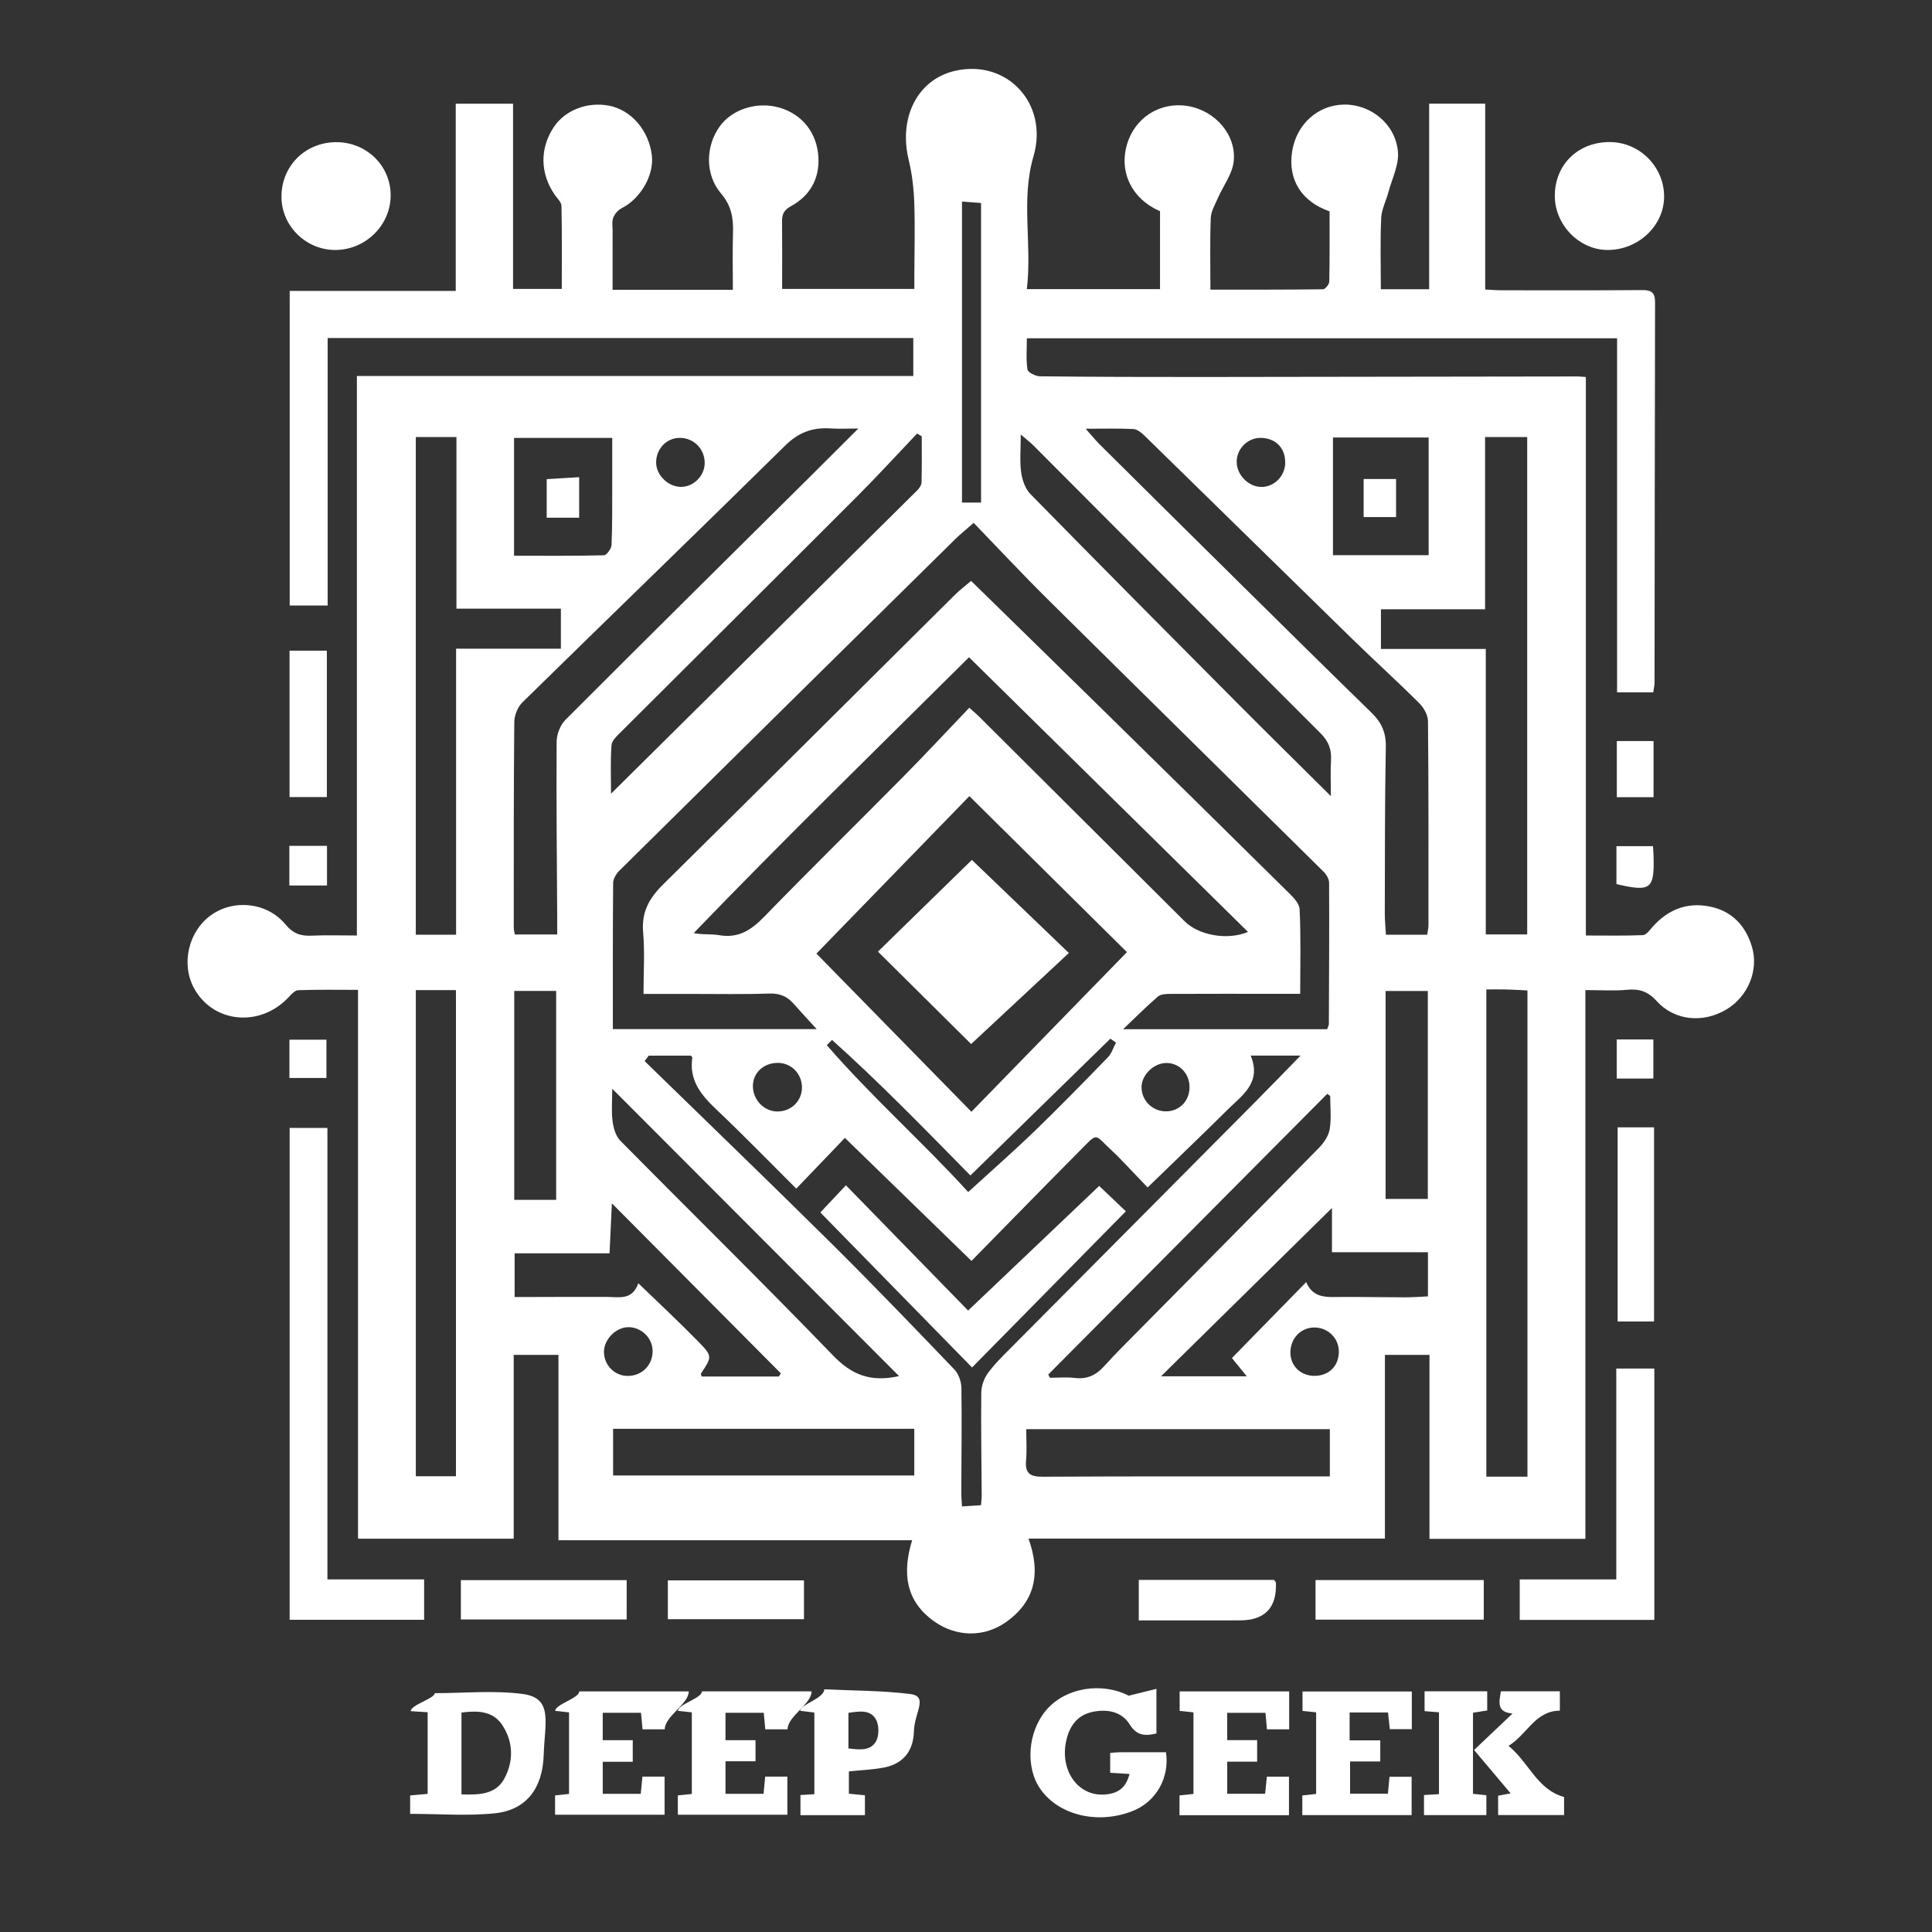<?xml version="1.0" encoding="UTF-8"?>
<svg id="_图层_1" data-name="图层 1" xmlns="http://www.w3.org/2000/svg" viewBox="150 150 724 724">
  <rect x="150" y="150" width="724" height="724" fill="#333333" stroke="none"/>
  <path d="M283.74,290.9h208.507v-14.234h-219.465v100.255h-14.217v-117.903h62.218v-70.154h21.479v69.418h18.261c0-10.562,.099-20.842-.116-31.117-.029-1.403-1.573-2.809-2.504-4.152-5.508-7.95-5.677-17.359-.422-25.315,4.21-6.374,12.489-9.63,20.639-8.115,8.414,1.563,15.08,9.296,16.164,18.751,.849,7.406-4.318,16.18-11.301,19.679-1.342,.673-2.624,2.146-3.167,3.547-.567,1.464-.246,3.286-.25,4.952-.015,7.136-.006,14.273-.006,22.086h45.072c0-7.378-.162-14.471,.053-21.553,.165-5.434-.63-9.988-4.486-14.538-6.122-7.225-5.76-17.819-.475-25.155,4.675-6.489,14.119-9.436,22.428-7,8.527,2.5,14.133,9.53,14.549,18.809,.361,8.059-3.322,14.285-10.256,18.08-2.725,1.491-3.405,3.038-3.376,5.747,.088,8.307,.032,16.616,.032,25.292h49.539c0-1.513-.003-3.103,0-4.693,.023-9.166,.295-18.34-.022-27.494-.187-5.411-.813-10.909-2.092-16.161-3.854-15.823,3.276-30.038,17.133-33.331,19.601-4.658,35.417,12.204,29.634,31.969-4.808,16.435-.458,33.013-2.495,49.78h49.908v-29.204c-10.397-4.458-15.428-14.452-12.4-24.941,2.911-10.082,12.331-16.109,22.65-14.493,10.353,1.622,18.567,10.85,17.331,21.003-.563,4.627-3.884,8.9-5.836,13.384-1.079,2.479-2.631,5.037-2.73,7.608-.34,8.778-.13,17.576-.13,26.829,14.632,0,28.419,.051,42.204-.128,.828-.011,2.317-1.85,2.339-2.864,.186-8.808,.108-17.622,.108-26.345-10.585-3.678-15.688-11.965-14.025-22.459,1.611-10.167,9.577-17.373,19.403-17.551,9.971-.181,19.313,7.205,20.252,17.666,.44,4.9-2.224,10.095-3.568,15.134-.869,3.26-2.573,6.448-2.717,9.72-.385,8.774-.131,17.576-.131,26.689h18.112v-69.558h21.003v69.662c2.457,.119,4.216,.277,5.976,.278,17.665,.013,35.33,.075,52.993-.07,3.467-.028,4.688,1.125,4.68,4.567-.109,47.494-.129,94.988-.195,142.482-.002,1.139-.288,2.277-.478,3.682h-13.565v-132.665h-221.173c0,3.901-.359,7.872,.226,11.699,.168,1.1,3.052,2.526,4.706,2.544,20.162,.224,40.327,.269,60.491,.254,46.994-.037,93.987-.133,140.981-.196,.825-.001,1.651,.106,3.071,.204v209.293c7.527,0,14.475,.149,21.403-.14,1.219-.051,2.488-1.826,3.517-2.996,5.754-6.541,12.915-9.435,21.478-7.726,8.254,1.647,13.406,7.044,15.814,14.987,2.686,8.858-1.428,18.776-9.608,23.638-8.663,5.148-19.363,4.223-26.084-3.214-3.332-3.687-6.577-4.629-11.188-4.199-4.911,.458-9.899,.103-15.507,.103v205.65h-58.424v-68.951h-16.698v68.854h-133.562c4.625,12.898,2.57,23.444-8.305,31.203-8.216,5.861-18.693,5.796-27.153-.254-10.629-7.6-11.899-18.127-8.147-30.34h-132.541v-69.449h-16.77v68.87h-58.344v-205.666c-7.864,0-15.164-.142-22.449,.132-1.291,.048-2.66,1.69-3.749,2.829-10.738,11.222-28.16,9.468-35.265-3.596-4.921-9.047-2.108-21.245,6.297-27.301,8.54-6.153,21.055-4.951,27.997,3.436,2.847,3.44,5.694,4.373,9.754,4.19,5.453-.246,10.925-.061,16.99-.061v-209.67Zm172.314,244.757c-3.306-3.628-6.036-6.531-8.659-9.529-2.464-2.816-5.304-3.942-9.199-3.805-9.487,.336-18.994,.135-28.492,.144-6.095,.006-12.191,.001-18.554,.001,0-8.131,.513-15.659-.143-23.083-.666-7.537,2.248-12.772,7.411-17.869,36.516-36.053,72.841-72.297,109.257-108.451,1.948-1.934,4.162-3.599,6.236-5.375,16.676,16.317,33.002,32.251,49.284,48.232,23.064,22.638,46.118,45.286,69.097,68.01,1.954,1.933,4.607,4.407,4.721,6.738,.513,10.418,.223,20.876,.223,31.76-2.876,0-5.013,0-7.15,0-13.831-.006-27.663-.042-41.494,.024-1.583,.008-3.6,.078-4.669,.993-4.207,3.602-8.116,7.554-13.042,12.237h76.456c.338-.981,.638-1.447,.64-1.914,.078-17.66,.178-35.321,.089-52.98-.007-1.407-1.041-3.114-2.106-4.168-34.469-34.097-69.047-68.084-103.493-102.204-9.327-9.239-18.286-18.85-27.585-28.467-2.886,2.525-4.967,4.165-6.842,6.014-42.004,41.403-83.996,82.82-125.924,124.3-1.18,1.168-2.331,3.049-2.345,4.608-.163,18.146-.104,36.293-.104,54.784h76.386Zm-62.946,9.927c-.513,.684-1.027,1.368-1.54,2.052,23.247,22.661,46.63,45.183,69.692,68.03,15.73,15.584,31.075,31.559,46.397,47.547,1.597,1.666,2.594,4.595,2.629,6.957,.192,12.991-.014,25.988-.052,38.983-.005,1.743,.166,3.487,.263,5.374,2.772-.181,4.879-.319,7.124-.466,.107-1.438,.272-2.578,.265-3.718-.076-12.828-.305-25.657-.163-38.482,.027-2.433,.996-5.213,2.419-7.194,2.41-3.356,5.433-6.297,8.363-9.249,30.51-30.739,61.06-61.438,91.581-92.166,5.562-5.599,11.041-11.281,17.298-17.682h-18.695c4.195,10.214-3.252,14.905-8.798,20.405-9.76,9.678-19.695,19.178-29.827,29.016-2.541-2.665-4.594-4.844-6.676-6.993-2.202-2.273-4.336-4.622-6.668-6.754-6.87-6.284-4.957-7.184-12.123,.034-13.564,13.662-27.003,27.449-40.545,41.237-15.749-15.307-31.366-30.486-47.433-46.101-5.7,5.946-11.873,12.385-18.226,19.013-10.421-10.371-20.04-20.286-30.058-29.78-5.671-5.374-10.167-10.903-8.898-19.308,.033-.22-.364-.505-.569-.754h-15.76Zm62.843-38.235c19.119,19.514,38.662,39.46,58.075,59.274,19.557-20.073,38.807-39.83,58.285-59.822-19.688-19.492-39.155-38.766-59.043-58.456-18.982,19.54-37.991,39.109-57.318,59.004Zm57.285-92.129c2.067,1.855,2.83,2.48,3.525,3.173,25.724,25.612,51.44,51.233,77.163,76.846,5.353,5.33,16.101,7.205,23.758,3.986-34.877-34.334-69.663-68.577-104.554-102.924-33.96,33.765-69.102,67.987-103.164,103.367,3.565,.693,6.624,.268,9.52,.776,7.237,1.27,12.07-1.927,16.933-6.937,17.164-17.684,34.773-34.935,52.098-52.464,8.293-8.391,16.328-17.038,24.722-25.822Zm43.619-104.553c2.159,2.436,3.561,4.206,5.153,5.786,17.485,17.353,34.983,34.694,52.51,52.004,16.464,16.259,32.925,32.523,49.49,48.679,3.658,3.567,5.422,7.344,5.318,12.685-.402,20.807-.329,41.623-.386,62.436-.007,2.605,.268,5.212,.425,8.032h15.462c.185-1.344,.474-2.462,.474-3.58,.009-25.476,.071-50.952-.175-76.426-.022-2.291-1.563-5.069-3.258-6.757-8.256-8.218-16.895-16.048-25.232-24.187-25.968-25.353-51.85-50.793-77.814-76.149-1.12-1.094-2.691-2.338-4.107-2.409-5.568-.278-11.158-.114-17.861-.114Zm-85.201-.08c-4.418,0-7.398,.169-10.353-.034-6.646-.457-11.958,1.409-16.949,6.324-32.737,32.241-65.79,64.16-98.588,96.339-1.758,1.724-3.013,4.837-3.037,7.317-.247,25.641-.197,51.284-.203,76.927,0,.939,.268,1.877,.398,2.733h15.893c0-2.024,.008-3.668-.001-5.312-.123-22.312-.365-44.625-.222-66.935,.018-2.774,1.368-6.251,3.31-8.196,30.698-30.746,61.597-61.291,92.443-91.89,5.485-5.441,10.939-10.914,17.31-17.273Zm235.128,82.599v106.977h15.523v-186.379h-15.78v64.531h-39.029v14.87h39.286Zm-385.865-.089h39.267v-15.01h-39.135v-64.301h-15.238v186.498h15.106v-107.187Zm401.483,310.281v-182.218c-2.821-.135-5.31-.303-7.802-.361-2.579-.06-5.161-.013-7.603-.013v182.592h15.405Zm-416.575-182.338v182.175h15.037v-182.175h-15.037Zm189.588-207.556c-.58-.338-1.16-.676-1.74-1.014-7.451,7.83-14.744,15.819-22.381,23.462-29.431,29.454-58.981,58.789-88.445,88.211-1.489,1.487-3.559,3.295-3.69,5.077-.456,6.18-.176,12.415-.176,18.202,38.418-38.04,76.621-75.86,114.788-113.717,.767-.761,1.545-1.942,1.571-2.946,.149-5.755,.073-11.517,.073-17.276Zm153.32,134.858c0-5.178-.189-9.323,.053-13.443,.24-4.074-.926-7.131-3.934-10.132-35.968-35.897-71.792-71.939-107.671-107.926-1.189-1.193-2.557-2.206-4.663-4.005,0,5.555-.429,9.912,.149,14.13,.392,2.86,1.523,6.188,3.474,8.178,25.656,26.172,51.492,52.168,77.338,78.153,11.383,11.445,22.892,22.765,35.253,35.046Zm-114.158,237.217c0,3.943,.273,7.882-.069,11.767-.434,4.933,1.623,6.091,6.3,6.065,33.472-.188,66.946-.111,100.419-.119,2.287,0,4.574,0,7.125,0v-17.713h-113.776Zm-41.956-.121h-112.868v17.481h112.868v-17.481Zm156.523-82.753c-21.098,20.772-42.314,41.66-64.069,63.079h32.141c-2.289-2.826-4.115-5.081-5.551-6.854,9.407-9.622,18.342-18.76,27.809-28.443,2.647,6.159,7.75,5.593,12.764,5.563,8.158-.049,16.317,.127,24.476,.132,2.773,.002,5.545-.226,8.399-.353v-16.54h-35.969v-16.583Zm-306.29,33.357c2.388,0,4.186,.003,5.985,0,9.483-.018,18.967-.068,28.45-.043,4.57,.012,9.581,1.481,11.933-5.097,7.894,7.642,15.293,14.519,22.351,21.731,5.493,5.612,5.299,5.795,1.091,12.124-.109,.164,.148,.571,.297,1.079h28.902c.255-.391,.509-.782,.764-1.173-20.898-21.026-41.796-42.053-63.329-63.718-.318,6.798-.593,12.674-.876,18.729h-35.567v16.368Zm305.631-75.353c-.37-.258-.741-.517-1.112-.775-34.848,35.06-69.696,70.119-104.544,105.179,.21,.404,.421,.808,.631,1.213,3.091,0,6.219-.305,9.263,.071,4.577,.565,7.948-.98,10.99-4.343,4.466-4.936,9.216-9.618,13.897-14.356,22.239-22.508,44.53-44.966,66.684-67.557,1.846-1.882,3.599-4.496,4.01-6.997,.665-4.045,.179-8.28,.179-12.434Zm-269.051-2.691c0,4.58-.355,8.42,.123,12.154,.325,2.541,1.173,5.567,2.881,7.297,26.544,26.892,53.533,53.349,79.769,80.535,7.015,7.269,14.123,10.08,24.708,7.692-35.843-35.909-71.268-71.398-107.481-107.678Zm-.004-243.885h-36.792v44.148c11.488,0,22.588,.107,33.678-.177,1.03-.026,2.802-2.497,2.86-3.889,.321-7.634,.225-15.286,.251-22.932,.019-5.596,.004-11.192,.004-17.15Zm270.088-.157v44.094h35.858v-44.094h-35.858Zm19.721,207.41v77.929h15.824v-77.929h-15.824Zm-326.525-.021v78.3h15.708v-78.3h-15.708Zm174.93-183.009v-112.257c-2.366-.185-4.583-.359-7.142-.559v112.817h7.142Zm-55.852,201.365c-.654,.655-1.309,1.31-1.963,1.964,17.085,19.661,36.625,37.003,52.989,55.047,8.564-7.83,16.943-15.164,24.945-22.889,9.335-9.013,18.396-18.314,27.432-27.63,1.4-1.444,2.032-3.633,3.019-5.478-.702-.494-1.405-.988-2.107-1.483-17.365,16.971-34.73,33.943-52.453,51.264-17.092-17.36-33.889-34.704-51.862-50.796Zm189.928,116.781c-.01-5.041-4.071-9.02-9.196-9.01-5.037,.01-8.896,4.008-8.957,9.28-.059,5.12,3.904,8.932,9.191,8.841,5.364-.093,8.973-3.761,8.962-9.111Zm-210.267-108.175c-5.407,.023-9.406,3.837-9.309,8.879,.097,5.061,4.218,9.289,9.097,9.335,5.219,.049,9.3-3.908,9.287-9.006-.013-5.167-4.017-9.23-9.075-9.208Zm181.137-234.215c-4.786-.12-8.897,3.732-9.138,8.561-.25,5.009,4.155,9.725,9.176,9.825,4.705,.093,8.832-3.936,8.989-8.776,.184-5.656-3.398-9.469-9.028-9.61Zm-26.825,243.464c.094-5.062-3.583-9.071-8.445-9.208-4.771-.134-9.492,4.324-9.53,8.999-.041,5.071,4.073,9.152,9.193,9.119,4.989-.032,8.686-3.783,8.782-8.91Zm-181.686-233.886c.098-5.364-4.037-9.598-9.355-9.582-4.839,.015-8.67,3.898-8.84,8.961-.16,4.75,4.221,9.26,9.135,9.405,4.699,.139,8.973-4.005,9.061-8.784Zm-28.851,341.953c5.425-.016,9.469-4.153,9.329-9.543-.124-4.785-4.293-8.781-9.112-8.733-4.716,.046-9.207,4.691-9.113,9.425,.097,4.908,4.075,8.865,8.896,8.85Z" style="fill: #ffffff; "/>
  <path d="M272.697,741.869h36.242v15.124h-50.398v-184.311h14.155v169.186Z" style="fill: #ffffff; "/>
  <path d="M755.687,662.852h14.258v94.189h-50.442v-15.169h36.184v-79.02Z" style="fill: #ffffff; "/>
  <path d="M303.697,829.727v-6.904c2.142-.191,4.212-.376,6.558-.586v-30.583c-2.053-.134-3.989-.261-6.339-.415,0-2.354,9-4.731,9-6.738,10.943,0,22.138-1.129,32.994,.309,11.481,1.521,8.211,10.695,7.834,22.879-.382,12.356-6.433,20.564-18.172,21.809-10.324,1.095-20.855,.229-31.875,.229Zm19.238-37.963v30.665c6.438,.176,12.791,.173,16.089-5.973,3.49-6.502,3.364-13.646-.756-19.941-3.557-5.436-9.324-5.52-15.333-4.751Z" style="fill: #ffffff; "/>
  <path d="M583.361,799.619c-4.379,.996-7.385,.825-10.002-3.387-2.975-4.789-8.286-5.845-13.748-4.759-5.031,1-8.111,4.262-9.592,9.091-3.707,12.082,3.702,23.132,14.644,21.859,4.783-.556,7.335-2.766,8.617-7.647-2.321-.137-4.598-.272-7.245-.429v-7.465c1.334-.093,2.46-.236,3.587-.24,5.797-.023,11.594-.011,17.316-.011,1.426,9.533-3.698,18.466-12.265,21.936-12.958,5.249-27.739,1.828-34.729-8.038-5.803-8.19-4.849-21.497,2.129-29.694,7.294-8.568,20.941-10.502,30.91-5.391,4.148-1.022,7.018-1.73,10.378-2.558v16.732Z" style="fill: #ffffff; "/>
  <path d="M773.61,223.635c.018,10.914-9.668,20.074-21.192,20.042-10.624-.03-19.791-9.447-19.767-20.306,.026-11.749,8.778-20.241,20.748-20.132,11.112,.101,20.193,9.266,20.212,20.397Z" style="fill: #ffffff; "/>
  <path d="M275.78,243.677c-10.966,.096-20.144-8.798-20.304-19.675-.169-11.535,8.654-20.559,20.263-20.727,11.37-.164,20.576,8.638,20.657,19.751,.082,11.218-9.236,20.551-20.616,20.651Z" style="fill: #ffffff; "/>
  <path d="M655.757,791.732v10.455h11.482v7.901h-11.308v12.065h14.179c.18-1.915,.374-3.978,.595-6.331h8.289v14.367h-40.959v-7.354c1.688-.191,3.284-.372,5.173-.586v-30.568c-1.61-.164-3.196-.327-5.105-.522v-7.276h40.963v14.101h-8.251c-.197-1.862-.414-3.921-.661-6.253h-14.397Z" style="fill: #ffffff; "/>
  <path d="M358.012,830.065v-7.254c1.804-.19,3.399-.358,5.234-.552v-30.551c-1.738-.192-3.329-.368-5.181-.573,0-2.461,9-4.713,9-7.302h41.042c0,4.738-9,9.313-9,14.213h-8.319c-.177-1.91-.356-3.836-.575-6.189h-14.344v10.273h11.249v8.073h-11.242v12.011h14.249c.2-2.095,.397-4.157,.616-6.449h8.309v14.298h-41.038Z" style="fill: #ffffff; "/>
  <path d="M404.01,830.064v-7.262c1.816-.186,3.411-.349,5.241-.536v-30.575c-1.759-.187-3.353-.356-5.192-.552,0-2.484,9-4.736,9-7.317h41.076c0,4.766-9,9.342-9,14.232h-8.357c-.174-1.932-.348-3.863-.56-6.208h-14.348v10.281h11.252v7.889h-11.246v12.197h14.262c.196-2.087,.389-4.149,.604-6.442h8.317v14.291h-41.049Z" style="fill: #ffffff; "/>
  <path d="M592.009,830.239v-7.433c1.805-.188,3.401-.353,5.237-.544v-30.57c-1.737-.182-3.328-.348-5.183-.542v-7.312h41.045v14.204h-8.331c-.169-1.896-.341-3.821-.552-6.178h-14.342v10.241h11.219v8.065h-11.209v12.027h14.199c.21-2.037,.422-4.097,.661-6.41h8.28v14.453h-41.024Z" style="fill: #ffffff; "/>
  <path d="M449.964,822.666c1.867-.111,3.357-.2,5.211-.31v-30.589c-1.582-.198-3.307-.413-5.298-.662,0-2.375,9-4.636,9-8.046,10.683,.509,21.455,.438,32.061,1.731,7.193,.876,1.729,6.719,1.527,14.183-.193,7.135-3.98,11.963-11.074,13.367-4.212,.833-8.561,.977-13.281,1.476v8.354c1.847,.185,3.764,.377,6.015,.602v7.445h-24.16v-7.551Zm17.974-17.46c4.051,.49,8.318,1.049,10.386-2.739,1.181-2.164,1.115-6.137-.143-8.255-2.202-3.709-6.421-2.866-10.243-2.345v13.34Z" style="fill: #ffffff; "/>
  <path d="M756.197,572.459h13.643v72.762h-13.643v-72.762Z" style="fill: #ffffff; "/>
  <path d="M706.03,742.112v14.833h-63.044v-14.833h63.044Z" style="fill: #ffffff; "/>
  <path d="M384.84,742.145v14.733h-62.129v-14.733h62.129Z" style="fill: #ffffff; "/>
  <path d="M576.749,757.229v-15.169h50.736c.361,.613,.649,.878,.659,1.153q.504,13.964-13.508,14.01c-12.419,.025-24.837,.005-37.888,.005Z" style="fill: #ffffff; "/>
  <path d="M451.282,742.235v14.543h-51.013v-14.543h51.013Z" style="fill: #ffffff; "/>
  <path d="M258.504,393.831h13.985v54.861h-13.985v-54.861Z" style="fill: #ffffff; "/>
  <path d="M715.304,804.259c7.775,6.306,10.606,16.297,20.822,19.153v6.765h-24.717v-7.261c1.258-.231,2.631-.482,4.691-.86-4.687-5.562-9.124-10.827-13.703-16.261,4.721-4.476,9.304-8.821,14.415-13.665-6.16-.517-4.973-4.414-4.369-8.33h22.095v7.263c-9.259,.072-12.035,8.681-19.234,13.197Z" style="fill: #ffffff; "/>
  <path d="M683.629,822.675c2.081-.125,3.706-.223,5.615-.338v-30.657c-1.743-.146-3.357-.281-5.395-.451v-7.426h23.47v7.18c-1.57,.25-3.301,.526-5.329,.849v30.385c1.692,.18,3.158,.336,5.008,.533v7.436h-23.37v-7.511Z" style="fill: #ffffff; "/>
  <path d="M755.89,448.739v-21.036h13.763v21.036h-13.763Z" style="fill: #ffffff; "/>
  <path d="M769.442,467.101c.086,1.493,.2,2.791,.229,4.091,.275,12.057-1.13,13.095-13.925,10.117v-14.209h13.696Z" style="fill: #ffffff; "/>
  <path d="M272.543,466.977v14.852h-14.11v-14.852h14.11Z" style="fill: #ffffff; "/>
  <path d="M769.579,554.171h-13.72v-14.645h13.72v14.645Z" style="fill: #ffffff; "/>
  <path d="M258.462,553.96v-14.342h13.868v14.342h-13.868Z" style="fill: #ffffff; "/>
  <path d="M514.269,662.448c-18.827-19.234-37.745-38.563-56.859-58.09,3.415-3.626,6.234-6.62,9.587-10.179,15.608,15.997,31.034,31.807,45.798,46.939,16.71-15.89,32.852-31.241,49.114-46.706,2.655,2.527,5.891,5.608,9.995,9.514-19.048,19.341-38.044,38.63-57.635,58.522Z" style="fill: #ffffff; "/>
  <path d="M550.547,507.124c-12.609,11.747-24.757,23.065-36.623,34.119-11.11-11.018-23.084-22.892-34.924-34.634,11.704-11.426,23.773-23.21,35.2-34.366,11.192,10.741,23.352,22.41,36.347,34.881Z" style="fill: #ffffff; "/>
  <path d="M367.035,344.015h-12.167v-14.465c4.025-.244,7.913-.48,12.167-.738v15.202Z" style="fill: #ffffff; "/>
  <path d="M673.167,329.505v14.264h-12.156v-14.264h12.156Z" style="fill: #ffffff; "/>
</svg>